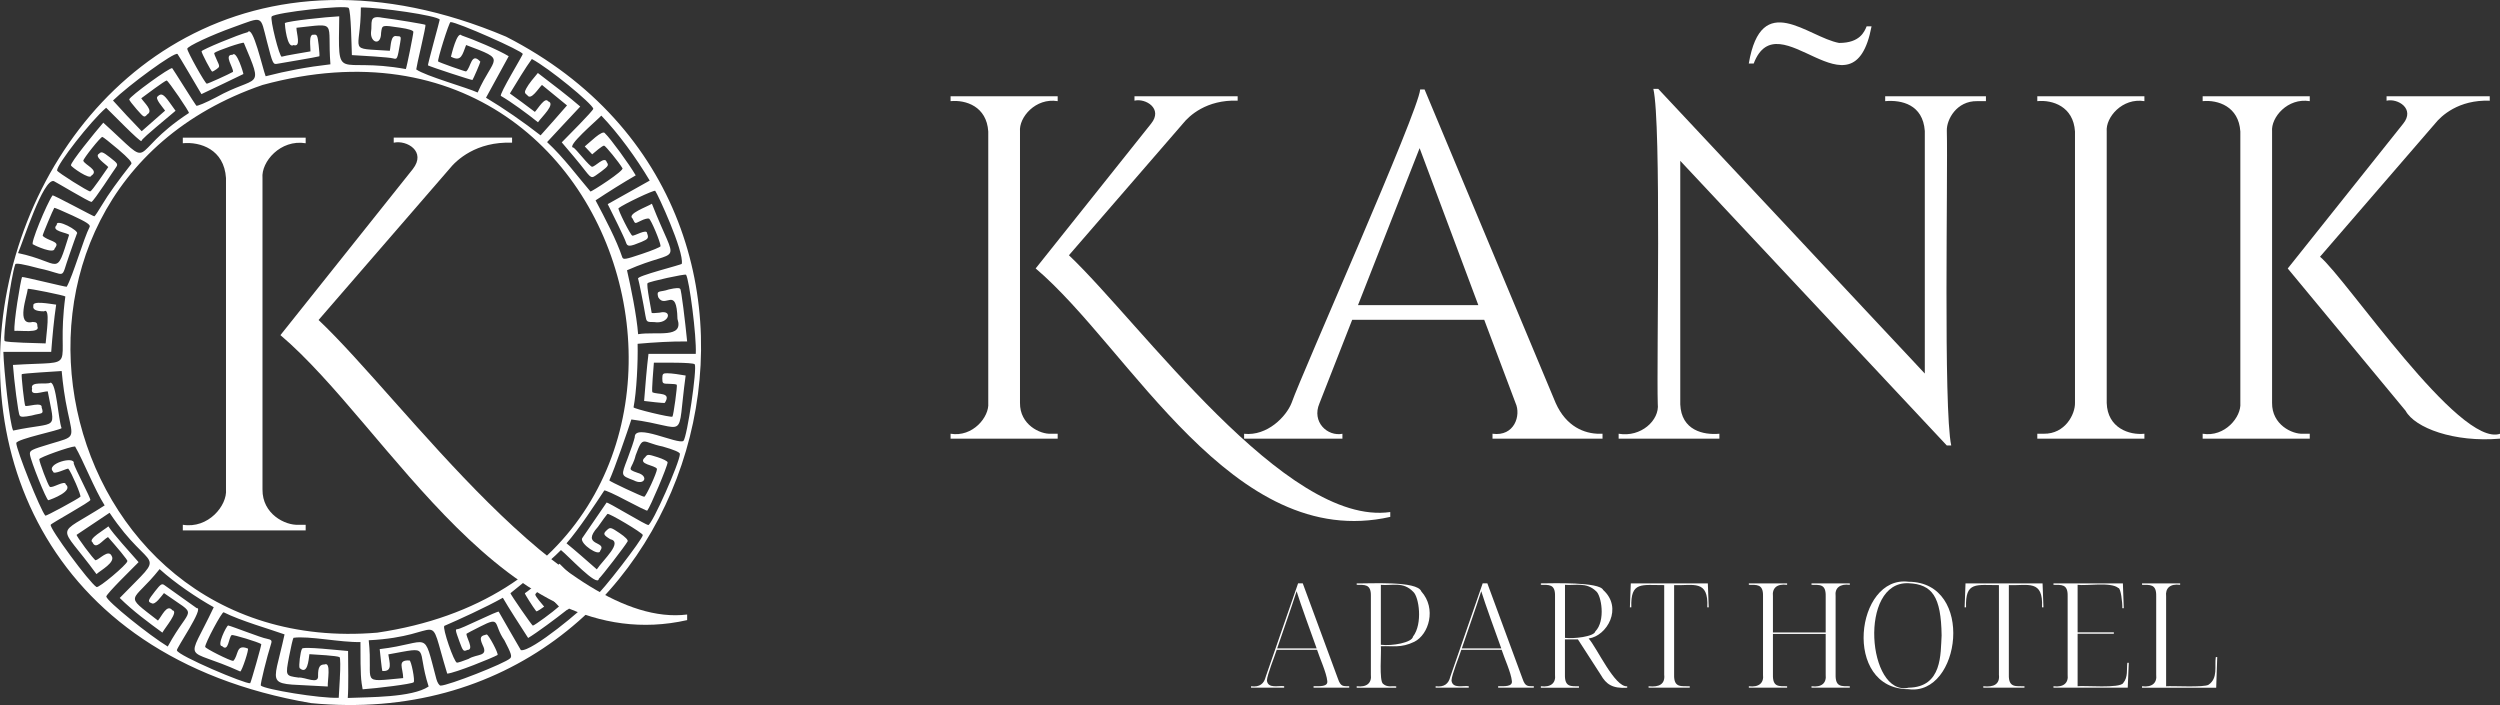 <?xml version="1.0" encoding="UTF-8"?> <svg xmlns="http://www.w3.org/2000/svg" id="Layer_1" viewBox="0 0 504.22 142.19"><rect x="0" y="0" width="504.22" height="142.19" fill="#333333" stroke="none"/><defs><style>.cls-1{fill:#fff;stroke-width:0px;}</style></defs><g id="Logo"><g id="Tipografia"><path class="cls-1" d="M280.4,103.26v.99c-31.8,7.17-52.46-33.95-71.52-50.11l23.28-29.2c2.46-3.03-1.12-5.18-3.35-4.64v-.89h20.81v.89c-6.31-.23-9.8,3.07-11.05,4.64,0,0-22.98,26.54-22.98,26.54,14.49,13.73,43.74,54.8,64.81,51.79ZM212.04,87.48h1.28v.99h-21.6v-.99c4.48.74,7.84-3.4,7.6-6.21,0,0,0-54.75,0-54.75-.32-5.05-4.52-6.42-7.6-6.12v-.99h21.6v.99c-4.46-.72-7.85,3.27-7.6,6.12,0,0,0,54.75,0,54.75-.05,4.36,4.04,6.36,6.31,6.21Z"></path><path class="cls-1" d="M273.89,61.54h24.27l-11.84-31.66-12.43,31.66ZM322.42,87.48h.79v.99h-22.19v-.99c4.42.61,5.8-3.71,4.64-6.21,0,0-6.31-16.77-6.31-16.77h-26.63l-6.61,16.87c-1.59,3.73,1.62,6.71,4.64,6.12v.99h-19.83v-.99c4.69.5,8.51-3.5,9.57-6.21,2.13-6.09,25.63-58.83,25.94-63.23h.89l26.44,63.23c2.15,4.82,5.84,6.18,8.78,6.21h-.1Z"></path><path class="cls-1" d="M398.77,20.4c-4.16-.07-6.17,3.72-6.12,5.92.24,8.81-.71,56.19.89,63.53h-.89l-53.76-57.41v49.12c.21,5.24,4.67,6.22,7.89,5.92v.99h-20.32v-.99c4.5.78,8.29-2.74,7.89-6.02-.26-8.49.75-56.57-.89-63.53h.99l53.76,57.41V26.42c-.38-5.33-4.66-6.31-7.99-6.02v-.99h20.32v.99h-1.78ZM370.96,8.66c4.14,0,5.06-2.24,5.52-3.35h.99c-3.71,19.62-18.79-5.52-23.77,7.5h-.99c2.54-14.99,11.89-5.3,18.25-4.14Z"></path><path class="cls-1" d="M412.19,87.48c4.33.07,6.36-3.95,6.31-6.21,0,0,0-54.75,0-54.75-.32-5.05-4.52-6.42-7.6-6.12v-.99h21.6v.99c-4.46-.72-7.85,3.27-7.6,6.12,0,0,0,54.75,0,54.75.15,5.07,4.57,6.53,7.6,6.21v.99h-21.6v-.99h1.28Z"></path><path class="cls-1" d="M504.22,88.47c-9.25.8-17.18-2.17-19.04-5.62,0,0-23.77-28.7-23.77-28.7l23.28-29.2c2.46-3.03-1.12-5.18-3.35-4.64v-.89h20.81v.89c-6.31-.23-9.8,3.07-11.05,4.64,0,0-23.18,26.83-23.18,26.83,5.26,4.35,28.06,38.51,36.3,35.71v.99ZM464.57,87.48h1.28v.99h-21.6v-.99c4.48.74,7.84-3.4,7.6-6.21,0,0,0-54.75,0-54.75-.32-5.05-4.52-6.42-7.6-6.12v-.99h21.6v.99c-4.46-.72-7.85,3.27-7.6,6.12,0,0,0,54.75,0,54.75-.05,4.36,4.04,6.36,6.31,6.21Z"></path><path class="cls-1" d="M257.59,130.77h7.96c-1.01-2.81-3.32-9.15-4.04-11.53-1.15,3.62-2.79,8.16-3.92,11.53ZM252.32,138.7v-.29c1.76.23,2.62-.54,2.95-1.89,0,0,6.54-18.87,6.54-18.87h.94l7.1,19.25c.56,1.66,1.09,1.48,2.27,1.5v.29h-7.19v-.29c1.21,0,2.92.13,2.77-1.03-.14-1.65-1.59-4.79-2.06-6.31h-8.14c-.39,1.27-1.93,5.01-1.98,6.19.21,1.72,2.37.97,3.48,1.15v.29h-6.69Z"></path><path class="cls-1" d="M278.49,130.04c2.28.3,6.33-.45,6.49-1.64,2.02-2.61,1.2-8.04.06-9.03-2.07-2.16-4.29-1.2-6.54-1.41v12.09ZM273.63,138.7v-.29c2.04.25,3.06-.67,2.86-2.33,0,0,0-15.86,0-15.86.06-2.52-1.33-2.23-2.86-2.27v-.29c2.52.07,12.24-.57,13.03,1.62,3.11,3.46,1.52,8.7-1.41,10.16-2.68,1.31-4.42.79-6.75.9.14,1.06-.39,7.04.46,7.59.82.73,1.77.42,2.64.49v.29h-7.96Z"></path><path class="cls-1" d="M294.83,130.77h7.96c-1.01-2.81-3.32-9.15-4.04-11.53-1.15,3.62-2.79,8.16-3.92,11.53ZM289.55,138.7v-.29c1.76.23,2.62-.54,2.95-1.89,0,0,6.54-18.87,6.54-18.87h.94l7.1,19.25c.56,1.66,1.09,1.48,2.27,1.5v.29h-7.19v-.29c1.21,0,2.92.13,2.77-1.03-.14-1.65-1.59-4.79-2.06-6.31h-8.14c-.39,1.27-1.93,5.01-1.98,6.19.21,1.72,2.37.97,3.48,1.15v.29h-6.69Z"></path><path class="cls-1" d="M315.64,128.65c1.69.22,5.88-.23,6.12-1.31,2.11-2.13,1.22-7.3.13-8.12-1.95-1.86-4.17-1.1-6.25-1.27v10.7ZM310.77,138.7v-.29c2.04.25,3.06-.67,2.86-2.33,0,0,0-15.86,0-15.86.06-2.52-1.33-2.23-2.86-2.27v-.29c2.46-.02,11.84-.32,12.57,1.33,4.02,3.61.79,9.27-2.93,9.79,1.66,1.82,5.24,9.86,7.78,9.64v.29c-2.98.19-4.25-.7-5.34-2.62,0,0-4.6-7.13-4.6-7.13h-2.62v7.13c-.06,2.57,1.27,2.29,2.83,2.33v.29h-7.69Z"></path><path class="cls-1" d="M332.5,138.7v-.29c2.11.23,3.37-.42,3.15-2.33,0,0,0-18.07,0-18.07-4.54.03-6.81-.82-6.63,4.48h-.29l.18-4.83h15.54l.18,4.83h-.29c.29-5.69-2.86-4.33-6.69-4.48v18.07c-.08,2.74,1.51,2.26,3.15,2.33v.29h-8.28Z"></path><path class="cls-1" d="M352.72,138.7v-.29c2.04.25,3.06-.67,2.86-2.33,0,0,0-15.86,0-15.86.06-2.52-1.33-2.23-2.86-2.27v-.29h7.72v.29c-2.06-.26-3.05.66-2.86,2.33,0,0,0,7.28,0,7.28h10.64v-7.28c.07-2.6-1.28-2.29-2.86-2.33v-.29h7.72v.29c-1.99-.25-3.06.64-2.86,2.27,0,0,0,15.86,0,15.86-.06,2.59,1.29,2.29,2.86,2.33v.29h-7.72v-.29c2.06.26,3.05-.66,2.86-2.33,0,0,0-8.22,0-8.22h-10.64v8.22c-.07,2.6,1.28,2.29,2.86,2.33v.29h-7.72Z"></path><path class="cls-1" d="M384.91,138.7c6.89-.09,6.46-6.88,6.69-10.55-.11-7.82-1.87-10.3-6.66-10.52-10.15-.48-8.28,22.84-.03,21.08ZM384.91,139c-13.37-.01-10.68-23.03.03-21.67,13.46.08,10.5,23.11-.03,21.67Z"></path><path class="cls-1" d="M400.01,138.7v-.29c2.11.23,3.37-.42,3.15-2.33,0,0,0-18.07,0-18.07-4.54.03-6.81-.82-6.63,4.48h-.29l.18-4.83h15.54l.18,4.83h-.29c.29-5.69-2.86-4.33-6.69-4.48v18.07c-.08,2.74,1.51,2.26,3.15,2.33v.29h-8.28Z"></path><path class="cls-1" d="M414.16,138.7v-.29c2.04.25,3.06-.67,2.86-2.33,0,0,0-15.86,0-15.86.06-2.52-1.33-2.23-2.86-2.27v-.29h14l.18,5.01h-.29c.05-1-.31-4.11-.8-4.07-1.5-1.28-6.45-.4-8.22-.65v9.58h7.31v.29h-7.31v10.58c1.36-.17,8.56.49,9.2-.65,1.01-1.21.66-2.75.83-4.07h.29l-.21,5.01h-14.98Z"></path><path class="cls-1" d="M432.02,138.7v-.29c2.04.25,3.06-.67,2.86-2.33,0,0,0-15.86,0-15.86.06-2.52-1.33-2.23-2.86-2.27v-.29h7.69v.29c-2.04-.26-3.02.69-2.83,2.33,0,0,0,18.13,0,18.13,1.18-.11,7.76.29,8.58-.32,1.92-1.32,1.16-3.77,1.44-5.57h.29l-.21,6.19h-14.98Z"></path></g><g id="Logo-2"><path class="cls-1" d="M76.08,127.6c82.28-12.11,57.16-132.35-23.14-110.46-63.86,21.96-43.59,116.09,23.14,110.46ZM72.93,137.68c-.25-1.41-.23-6.11-.23-8.19-3.9.12-10.53-1.3-13.51-.85-.14.22-.53,1.93-.89,3.81-.73,3.87-.75,3.84,1.91,4.21,1.34-.14,4.15,1.55,3.94-.45,0-1.63.34-2.2,1.3-2.2,1.39-.61.57,3.38.66,4.45-12.98-.84-11.2.98-8.72-10.51-2.77-1-8.85-2.73-12.28-4.46-.34-.16-3.73,6.18-3.73,6.97,0,.32,5.03,2.84,5.66,2.84,1.13-1.11.48-3.49,2.94-2.5.33,0-1.21,4.63-1.53,4.63-11.48-5.22-10.94-1.1-5.34-12.96-3.4-1.9-7.8-4.86-10.92-7.69-5.56,7.01-7.5,4.81-.33,10.38.81-.94,1.82-3.44,2.92-2.07,1.34.22-1.52,3.53-2.03,4.5-2.76-2.02-5.9-4.32-8.6-6.99,9.92-10.24,6.49-4.4-2.05-17.18-1.25.84-6.27,4.18-6.64,4.44-.19.15,3.53,5.14,3.83,5.14.81-.2,2.59-2.3,3.23-.88.83,1.29-2.21,2.89-3.06,3.67-7.76-10.66-8.55-7.28,1.65-13.86-2-3.12-4.35-9.13-5.97-11.89-1,0-7.22,2.22-7.22,2.57,0,.58,1.73,5.18,2.1,5.54.42.48,3.13-1.45,3.25-.45,1.59,1.31-2.79,2.98-3.52,3.19-.38,0-3.58-7.97-3.71-9.23-.08-.82.17-.95,4.18-2.16,4.93-1.49,4.62-.92,3.45-6.4-.64-2.97-.99-5.64-1.23-8.27-1.52.1-7.62.46-8.05.63-.15.15.52,6.2.71,6.39.36.25,3.51-.89,3.3.33.53,1.51-.05,1.06-1.98,1.62-1.67.33-2.25.33-2.44.01-.31-.33-1.15-7.16-1.37-10.21,14.12-.89,8.5,1.68,10.57-13.81-.22-.22-7.44-1.69-7.58-1.53-.1,1.39-2.48,7.55.97,6.67.8.02.98.19.98.92.63,1.39-3.51.75-4.63.89-.21-1.54,1.22-10.1,1.52-10.87.12-.14,8.91,2.07,9.02,1.96,1.26-2.23,3.41-9.73,4.64-12.11.14-.42-.71-.97-3.45-2.24-1.99-.92-3.66-1.63-3.7-1.57-.28.43-2.34,5.34-2.34,5.59,0,.18.64.57,1.42.89,1.54.62,1.66.83.98,1.76-.1,1.14-3.94-.59-4.32-.86-.8.26,2.8-8.33,3.9-9.88,0-.25,8.48,4.37,8.44,4.22.1,0,.83-1.09,1.62-2.42,1.17-1.98,3.18-4.77,5.83-8.14.23-.29-.58-1.19-2.63-2.94-1.63-1.38-3.07-2.52-3.21-2.52-.36,0-3.84,4.36-3.84,4.81.3.86,3.33,1.91,1.61,3.02-.23.93-4.04-1.78-4.1-2.08-.13-.58,4.84-6.67,6.52-8.62,11.01,9.97,4.35,6.49,17.27-1.95.19-.15-4.2-6.57-4.49-6.56-.45.1-4.13,2.86-5.12,3.59.6.93,2.48,2.51,1.25,3.22-.66.73-.66.72-2.17-.99-.83-.95-1.51-1.84-1.51-1.99,0-.57,8.37-6.65,8.68-6.3.13.11,4.7,7.45,4.85,7.55.13.16,1.91-.59,3.94-1.65,8.49-4.74,9.78-1.21,5.65-11.02-.19-.22-5.52,1.61-5.97,2.05-.06.05.18.7.53,1.43.61,1.28.61,1.34-.05,1.82-.38.28-.78.5-.9.5-.19,0-2.14-3.72-2.14-4.09,0-.31,7.41-3.38,9.32-3.86,1.05-1.53,2.98,7.3,3.61,8.89,4.19-1.08,8.39-1.88,13.06-2.41-.68-8.88,1.6-8.25-6.85-7.37-.03,1.06,1.03,4-.59,3.49-1.3.83-1.76-4.03-1.75-4.44.76-.43,8.31-1.23,10.97-1.36-.18,13.99-.78,8.05,13.43,10.64.13-.12,1.52-6.99,1.52-7.5,0-.29-.96-.6-2.69-.85-3.72-.55-3.6-.59-3.82,1.05-.01,2.71-2.19,1.98-2.03-.14.31-1.87-.58-3.48,2.27-2.92,2.69.34,8.56,1.31,8.71,1.44.07.06-.32,2-.85,4.3-.54,2.31-.99,4.41-1.01,4.69,1.86,1.33,10.17,3.64,12.39,4.66,3.28-7.43,6.14-6.41-2.33-9.58-.75,1.9-.94,3.49-3.06,2.35.06-.19,1.24-5.34,2.17-4.28,2.3.77,7.47,2.95,9.48,4.19-1.39,2.57-3.47,6.38-4.58,8.37,3.6,2.15,7.64,4.96,11.01,7.59,1.74-1.94,3.74-4.2,5.33-6.04-1.26-1.03-3.79-3.1-5.05-4.13-.71.67-2.2,3.19-2.94,2.09-.6-.46-.63-.63-.21-1.41.44-.85,1.6-2.25,2.32-3.09,2.71,2.06,6.47,4.94,8.55,6.77-2.38,2.56-4.23,4.49-6.69,7.17,3.29,3.02,6.43,7.27,8.75,9.96.08.15,7.1-4.34,6.43-4.73-.7-1.19-3.42-4.52-3.68-4.52-.38,0-1.89,1.33-2.4,1.76-.38-.4-1.13-1.2-1.5-1.6.82-.61,3.63-3.52,4.09-2.63,1.06.97,4.86,6.19,6.19,8.47-2.45,1.4-5.53,3.34-8.1,5.04,1.93,3.66,4.23,8,5.38,11.46.2.54.59.48,3.97-.66,2.07-.69,3.76-1.39,3.76-1.56,0-.79-1.94-5.41-2.34-5.56-.24-.09-.96.09-1.58.41-1.37.63-1.12.75-1.74-.44-1.18-.94,2.97-2.35,3.91-2.97,5.29,13.48,6.11,8.49-5.02,13.42.74,3.21,1.96,9.11,2.24,12.89,3.74-.6,9.27.97,7.94-3.08-.18-6.87-2.46-1.91-3.88-4.37-.45-1.54.34-.94,2.12-1.57,1.43-.33,2.15-.36,2.31-.11.2-.06,1.02,6.71,1.4,10.6-2.97-.05-6.77.18-9.99.47.09,3.63-.21,9.69-.82,12.81-.05.28,7.58,2.12,7.84,1.88.21-.18,1.04-6.27.88-6.43-.11-.11-.8-.19-1.55-.19-1.28,0-1.37-.07-1.37-1.07,0-.93.13-1.07.98-1.06.94,0,2.67.27,3.73.46-1.9,13.83.79,10.35-10.95,8.86-.79,2.43-3.37,9.93-4.45,12.29,0,.18,6.65,3.3,7.04,3.3.34,0,2.58-4.87,2.58-5.61-.33-.8-4.1-.89-2.38-2.37.46-.62.55-.62,2.5,0,1.11.35,2.02.82,2.02,1.04,0,.75-3.52,9.07-4.11,9.74-.07.07-1.97-.86-4.24-2.06-2.27-1.21-4.25-2.11-4.42-2.01-1.8,2.72-5.07,7.75-7.62,10.66,1.55,1.24,4.24,3.61,6.11,5.25,1.33-1.98,5.36-5.5,2.7-6.09-1.42-.88-1.49-1.09-.6-1.89.6-.54.77-.5,2.5.67,1.17.79,1.77,1.41,1.61,1.68-.6,1.04-5.16,6.95-5.8,7.53-.2,1.85-6.25-4.71-7.64-5.79-2.59,2.65-7.7,6.66-10.19,8.7,0,.24,4.35,6.54,4.52,6.54.46-.11,4.05-2.76,5.27-3.86-.52-.55-1.58-1.66-2.1-2.21.37-.38,1.13-1.13,1.51-1.51,1.09,1.35,3.96,3.83,2.15,4.44-2.21,1.74-6.03,4.59-7.78,5.63-1.58-2.46-3.97-6.13-5.1-8.11-3.47,1.95-8.95,4.44-11.8,5.67-.45.39,1.97,7.42,2.55,7.42.24,0,1.28-.34,2.31-.75,1.77-1.1,4.09-.38,2.86-2.82-.78-1.73-.23-1.85.82-2.12.38,0,2.44,3.88,2.19,4.14-.94.55-8.58,3.65-10.15,3.76-4.23-13.86-.01-7.51-15.83-6.73.97,8.86-2.12,8.46,6.95,7.63-.02-2.07-1.29-3.67,1.25-3.56.35-.12,1.18,4.12.86,4.4-.33.36-7.51,1.23-10.29,1.42,0,0-.22-1.35-.22-1.35ZM68.54,136.78c.13-2.19.11-4.1-.04-4.23-.44-.31-4.86-.53-6.1-.61-.17,1.26-.37,4.22-1.97,2.81-.22-.37.14-3.34.48-3.89.07-.56,7.64.33,9.29.44.02,2.82.11,7.36-.06,9.47,4.25-.19,12.95-.05,16.31-2.31-2.64-8.2.77-8.06-8.13-6.48.24,1.69.93,3.51-1.21,3.35-.1-.24-.44-3.58-.53-4.41,10.4-1.22,8.66-4.34,11.43,6.03.2.74.59,1.33.86,1.33,1.55,0,12.97-4.48,14.02-5.5.41-.39.22-.98-1.15-3.62-2.34-3.33-.62-4.97-4.88-2.79-1.45.73-2.69,1.37-2.76,1.44-.21.53,1.66,3.26.15,3.28-.78.36-.87.26-1.58-1.68-.87-2.38-.89-2.52-.34-2.52.22,0,2.15-.83,4.27-1.84,2.13-1.01,3.92-1.77,3.98-1.69.16.26,4.29,7.51,4.47,7.76,2.09.52,13.32-8.99,13.03-9.2-.17-.49-4.39-5.01-5.45-6.17-.95.8-4.53,3.66-4.67,4.14-.02.39,1.36,1.94,1.79,2.46-.3.2-1.42,1.06-1.6.93-.69-.89-2.39-3.58-2.29-3.63,1.27-.84,5.34-4.36,6.99-5.95,1.32,1.26,6.52,6.65,7.22,6.6,1.17-.72,9.58-11.6,9.58-12.39,0-.41-6.89-4.51-7.14-4.26-.17.16-1.02,1.34-1.91,2.61-3.6,3.97,1.96,2.81.46,4.81-.14,1.29-4.09-1.36-3.66-2.49.12-.16,4.82-7.06,4.95-7.23.05-.06,1.89.94,4.08,2.22,2.19,1.28,4.13,2.33,4.31,2.33.75,0,6.39-12.68,6.39-14.35,0-.33-1.19-.84-3.47-1.49-4.15-.82-3.9-2.46-5.46,1.78-.69,2.9-2.07,2.67.38,3.52,2.36.65,1.4,2.67-.77,1.52-2.63-1.02-2.59-.85-1.25-4.36.67-1.75,1.33-3.7,1.46-4.33-.08-2.94,8.64,1.52,9.82.74.75-.79,2.79-14.63,2.28-15.46-.48-.42-6.64-.31-8.24-.32-.08,1.14-.48,5.61-.31,5.96,1.12.54,3.92-.09,2.52,2.14-.24.11-3.39-.29-4.18-.38.24-3.07.54-6.74.88-9.5h9.54c.18-3.61-1.32-14.97-1.96-15.96-.21-.21-7.36,1.36-7.74,1.69-.37.16.82,5.84.8,5.98,0,.11.72.09,1.6-.02,2.8-.68,1.89,2.39-1.08,1.9-1.52,0-1.56-.02-1.78-1.33-.39-2.36-1.31-6.98-1.47-7.41-.56-.52,8.93-2.84,8.81-3.02.46-2.56-4.86-14.08-5.36-14.71-.23-.23-6.36,2.68-7.4,3.5-.23.18,2.46,5.53,2.78,5.53.37.15,2.97-1.47,2.98-.47.37.95.22,1.17-1.11,1.73-2.42,1.01-2.87,1.02-3.15.11-.31-.99-2.81-5.98-3.68-7.72,2.11-1.18,6.36-3.56,8.47-4.75-2.72-4.57-6.32-9.52-9.76-13.1-1.04,1.1-7.26,6.35-5.6,6.46.15.07.98.96,1.84,1.99.86,1.02,1.7,1.86,1.88,1.86.6.07,2.59-2.3,2.97-.93.44.61.34.79-1.08,1.87-1.96,1.35-1.78,1.74-3.26-.14-.98-1.31-3.4-4.17-4.73-5.72,1.25-1.28,6.19-6.21,6.37-6.78-.29-1.09-8.98-8.22-12.4-10.03-1.22,1.65-3.1,4.77-4.43,6.95,1.48,1.05,3.43,2.5,5.04,3.72.59-.6,2.05-3.11,2.67-2.14,1.62.51-1.29,3.12-2.04,4.23-2.18-1.75-5.43-4.13-7.47-5.31-.51-.18,4.56-8.43,4.39-8.47,0-.59-13.22-6.43-14.56-6.43-.3,0-2.73,7.76-2.5,7.95.24.2,5.33,2.01,5.63,2.01,1-.74,1.02-4.05,2.88-1.97,0,.2-1.44,3.53-1.59,3.69-.09.09-8.48-2.66-8.98-2.95-.04-.02.48-2.08,1.15-4.57.68-2.49,1.23-4.59,1.23-4.66-.6-.84-12.06-2.47-15.91-2.45-.01,9.33-2.99,8.14,5.84,8.74.23-.96.14-3.28,1.4-2.95.87,0,.91.08.69,1.34-.57,3.34-.59,3.37-1.4,3.15-.94-.26-6.48-.56-8.34-.67-.08-1.91-.17-8.85-.65-9.51-.67-.66-14.65.89-15.52,1.72-.41.4,1.57,8.29,2.03,8.11.56-.2,4.55-.85,5.79-1.07.03-.88-.44-3.55.65-3.36.67-.09.78.12,1,2.08.14,1.21.2,2.23.14,2.27-.49.17-7.95,1.41-8.48,1.51-.86.16-.92.04-2.09-4.49-1.4-5.4-.63-5.08-6.81-2.87-4.39,1.57-9.26,3.84-9.26,4.33,0,.59,3.61,7.05,3.94,7.05.24,0,4.43-1.89,5.27-2.38.21-.72-1.96-3.52-.09-3.45.82-1,2.22,3.7,2.2,3.88-.42.23-6.9,3.31-8.46,4.05-.91-1.53-4.5-7.67-4.83-8.1-.65-.45-9.84,6.29-13.01,9.39,1.64,1.85,3.89,4.23,5.79,6.19,1.47-1.31,3.2-2.84,4.72-4.15-.41-.61-2.16-2.48-1.48-2.88.7-.7,1.18-.46,2.4,1.25l1.19,1.66-.89.75c-5.03,4.21-5.98,5.07-5.99,5.37-.39.12-5.93-5.58-7.12-6.73-3.09,2.63-9.97,11.47-9.9,12.66.12.38,6.22,4.22,6.69,4.22.41-.14,2.96-3.96,3.64-4.92-.56-.62-2.92-2.13-1.86-2.69.48-.48.72-.4,2.22.76,1.57,1.22,1.65,1.35,1.17,2.03-.34.41-4.39,6.74-4.93,6.94-.58-.08-7.06-3.96-7.59-4.21-2.15-.53-6.19,12.22-7.21,14.52,8.87,1.86,7.49,5.19,10.3-3.68-.46-.48-3.81-.73-2.48-2.01-.27-1.4,4.69,1.24,4.05,1.78-.13.3-.81,2.22-1.52,4.28-1.9,5.3-.27,3.93-6.08,2.72-3.29-.88-4.72-1.12-4.83-.83-.88,2.54-2.6,15.01-2.13,15.48.52.32,6.65.42,8.26.48.12-1.89,1.03-7.36-.34-6.47-1.6-.01-2.33-.38-2.14-1.1-.29-1.12,3.2-.42,4.6-.25-.43,2.84-.77,6.45-1,9.53H.68c.09,3.8,1.3,14.6,1.97,15.87,9.24-1.96,8.5.37,6.98-7.91-1.01,0-3.61,1.09-3.15-.53-.52-1.64,3.03-.75,3.69-1.22,1.2-.1,1.57,7.4,2.25,9.17-.44.46-8.85,2.14-9.14,2.99,0,1.39,4.86,13.52,5.87,14.67.11.13,6.65-3.41,7.06-3.82.22-.22-1.82-4.97-2.43-5.65-.22-.16-3.05,1.36-3.08.56-1.56-1.56,4.53-3.26,4.17-1.61.13.44.94,2.2,1.8,3.91.86,1.71,1.56,3.25,1.56,3.42.13.34-8.03,4.8-8,5.02-.37.6,7.82,11.73,9.24,12.56.44.25,6.13-4.52,6.2-5.19.39.03-2.5-3.32-3.89-4.89-1.16.64-2.43,2.67-3.13,1.05-1.02-.62,2.49-2.57,3.21-3.21,1,1.57,4.33,5.21,6.09,7.22-1.3,1.32-6.35,6.25-6.52,6.93.16,1.01,8.74,7.87,12.4,10.09,4.72-8.65,6.4-5.69-.76-10.78-.52.62-1.79,2.48-2.48,2.05-.85-.33-.8-.52.68-2.42,1.13-1.45,1.38-1.61,1.91-1.22.34.25,1.79,1.29,3.24,2.31,1.45,1.02,2.9,2.06,3.24,2.31,1.68-.22-4.24,8.27-3.98,8.53.21,1.06,13.9,6.85,14.78,6.62.18-.23,2.34-7.82,2.24-7.89-.54-.39-5.72-1.97-5.97-1.82-.64.48-.62,3.53-1.94,2.22-1.15.04.86-4.06,1.22-4.16.75.15,6.9,2.57,7.75,2.66.99.21,1.13.36.92,1.02-.86,2.7-2.22,8.22-2.08,8.44.82.77,11.91,2.62,15.72,2.47l.23-3.99ZM62.73,141.81C-46.47,123.16-.01-35.74,102.06,7.39c70.59,36.05,39.29,141.98-39.33,134.42h0Z"></path><path class="cls-1" d="M138.59,123.94v1.13c-36.47,8.22-60.18-38.94-82.03-57.48l26.7-33.49c2.78-3.55-1.22-5.91-3.85-5.32v-1.02h23.87v1.02c-7.24-.27-11.24,3.52-12.67,5.32,0,0-26.36,30.44-26.36,30.44,17.1,16.11,49.57,62.49,74.34,59.4ZM60.18,105.84h1.47v1.13h-24.78v-1.13c5.14.85,9-3.9,8.71-7.13,0,0,0-62.8,0-62.8-.37-5.79-5.19-7.36-8.71-7.02v-1.13h24.78v1.13c-5.11-.83-9,3.76-8.71,7.02,0,0,0,62.8,0,62.8-.06,5,4.64,7.29,7.24,7.13Z"></path></g></g></svg> 